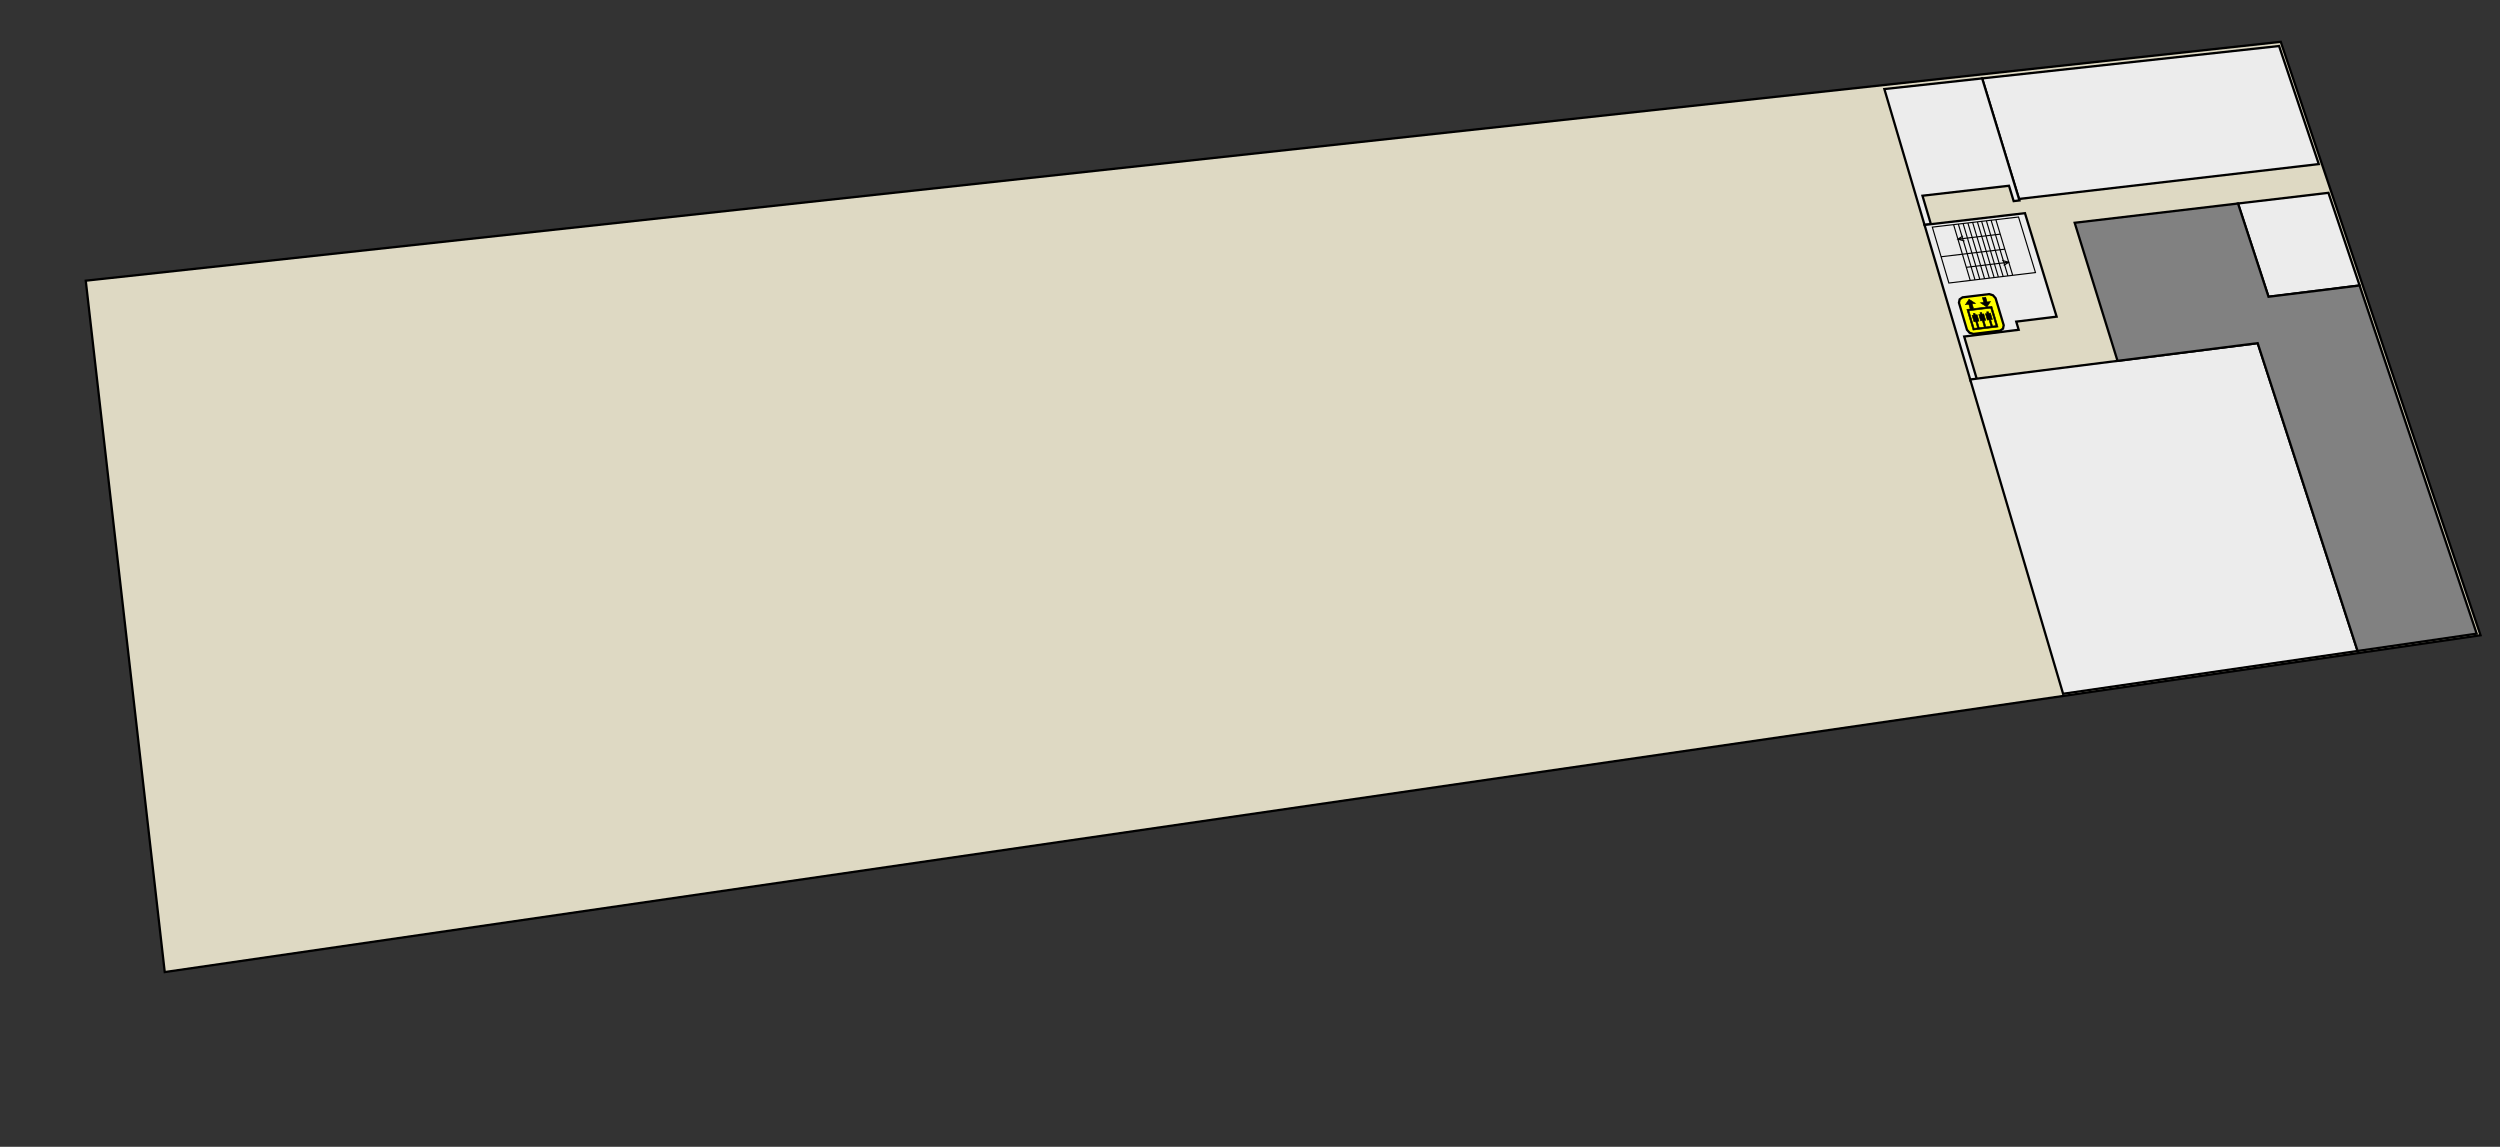 <?xml version="1.0" encoding="UTF-8" standalone="no"?>
<svg xmlns:inkscape="http://www.inkscape.org/namespaces/inkscape" xmlns:sodipodi="http://sodipodi.sourceforge.net/DTD/sodipodi-0.dtd" xmlns="http://www.w3.org/2000/svg" xmlns:svg="http://www.w3.org/2000/svg" version="1.1" id="mall-ground" x="0px" y="0px" width="1090px" height="500px" viewBox="0 0 1090 500" xml:space="preserve" sodipodi:docname="extreme-ground_floor.svg" inkscape:version="1.2.1 (9c6d41e410, 2022-07-14)"><rect x="0" y="0" width="1090" height="500" fill="#333333" stroke="none"/><defs id="defs573"></defs>
<g id="base-ground-group" style="display:inline">
 <polygon id="R_layout" fill="#ded9c3" points="71.824,423.824 1081.512,276.973 994.417,18.236 37.387,122.377" stroke="black" inkscape:label="R_layout"></polygon>   
</g>
<g id="base-tech-group" style="display:inline">
 <polygon id="ter_05" fill="#ECECEC" points="989.067,129.386 1028.78,124.472 1015.194,84.073 975.77,88.726" stroke="black" inkscape:label="ter_05"></polygon>   
 <polygon id="ter_04" fill="#ECECEC" points="880.279,86.742 1010.981,71.545 993.668,20.064 864.216,34.181" stroke="black" inkscape:label="ter_04"></polygon>   
 <polygon id="ter_03" fill="#ECECEC" points="839.09,98.07 841.871,97.744 838.197,85.339 875.916,80.985 877.959,87.684 880.477,87.391 864.216,34.181 821.582,38.83" stroke="black" inkscape:label="ter_03"></polygon>   
 <polygon id="ter_02" fill="#ECECEC" points="859.205,166.128 862.021,165.772 856.38,146.729 880.15,143.785 879.078,140.231 896.682,138.059 882.885,92.94 839.09,98.07" stroke="black" inkscape:label="ter_02"></polygon>   
 <polygon id="ter_01" fill="#ECECEC" points="899.505,302.485 1027.907,283.826 984.352,149.613 859.005,165.453" stroke="black" inkscape:label="ter_01"></polygon>   
</g>
<g id="base-navi-group" style="display:inline">
</g>
<g id="base-labels-back-group" style="display:inline">
 <polygon id="sign_r_01" fill="#FFFF00" points="860.409,145.604 872.065,144.162 873.311,143.288 873.621,141.807 870.086,130.038 868.944,128.743 867.288,128.23 855.666,129.643 854.416,130.51 854.099,131.986 857.599,143.786 858.744,145.09" stroke="#@#@#@" inkscape:label="sign_r_01"></polygon>   
</g>
<g id="base-labels-group" style="display:inline">
 <polygon id="lift_r_3" fill="#000000" points="860.235,143.929 871.16,142.579 868.458,133.565 866.278,133.832 867.836,131.49 866.382,131.667 865.76,129.593 864.309,129.77 864.93,131.844 863.477,132.021 866.278,133.832 864.098,134.098 864.305,134.792 867.938,134.347 870.223,141.974 868.769,142.153 867.937,139.374 868.663,139.285 867.832,136.512 867.107,136.601 866.899,135.907 866.171,135.996 866.379,136.69 865.654,136.779 866.483,139.553 867.209,139.464 868.04,142.243 865.855,142.513 865.025,139.732 865.754,139.643 864.925,136.869 864.197,136.958 863.989,136.264 863.264,136.353 863.471,137.047 862.742,137.137 863.57,139.912 864.299,139.822 865.129,142.602 862.942,142.872 862.114,140.091 862.843,140.001 862.016,137.226 861.287,137.315 861.08,136.621 860.354,136.71 860.56,137.404 859.831,137.494 860.657,140.27 861.387,140.18 862.215,142.962 860.755,143.142 858.483,135.502 864.304,134.789 864.098,134.098 860.461,134.543 859.842,132.465 861.296,132.288 858.498,130.477 856.932,132.82 858.387,132.642 859.006,134.721 857.55,134.899" stroke="#@#@#@" inkscape:label="lift_r_3" style="stroke-width:0.25;stroke-dasharray:none"></polygon>   
</g>
<g id="base-labels-group" style="display:inline">
 <polygon id="ledder_r_3" fill="#ECECEC" points="849.712,123.398 887.463,118.843 880.074,94.618 842.492,99.027 849.712,123.398 859.02,122.275 851.758,97.94 853.829,97.697 861.101,122.024 863.189,121.772 855.908,97.453 857.985,97.209 865.276,121.52 867.361,121.269 860.062,96.966 862.137,96.722 869.446,121.017 871.297,120.794 863.98,96.506 866.053,96.263 873.379,120.543 875.46,120.291 868.124,96.02 870.195,95.777 877.54,120.04 875.813,114.334 872.942,113.54 875.813,114.334 873.605,115.734 875.813,114.334 857.304,116.553 853.639,104.272 855.856,102.88 853.639,104.272 856.51,105.066 853.639,104.272 872.106,102.09 874.089,108.64 846.319,111.947" stroke="#000000" inkscape:label="ledder_r_3" style="stroke-width:0.5;stroke-dasharray:none"></polygon>   
</g>
<g id="landmark-map" style="display:inline">
 <polygon id="alfapro" fill="#818181" points="923.242,157.335 984.352,149.613 1027.907,283.826 1079.834,276.28 1028.78,124.472 989.067,129.386 975.77,88.726 904.557,97.132" stroke="black" inkscape:label="alfapro"></polygon>   
</g>
</svg>
